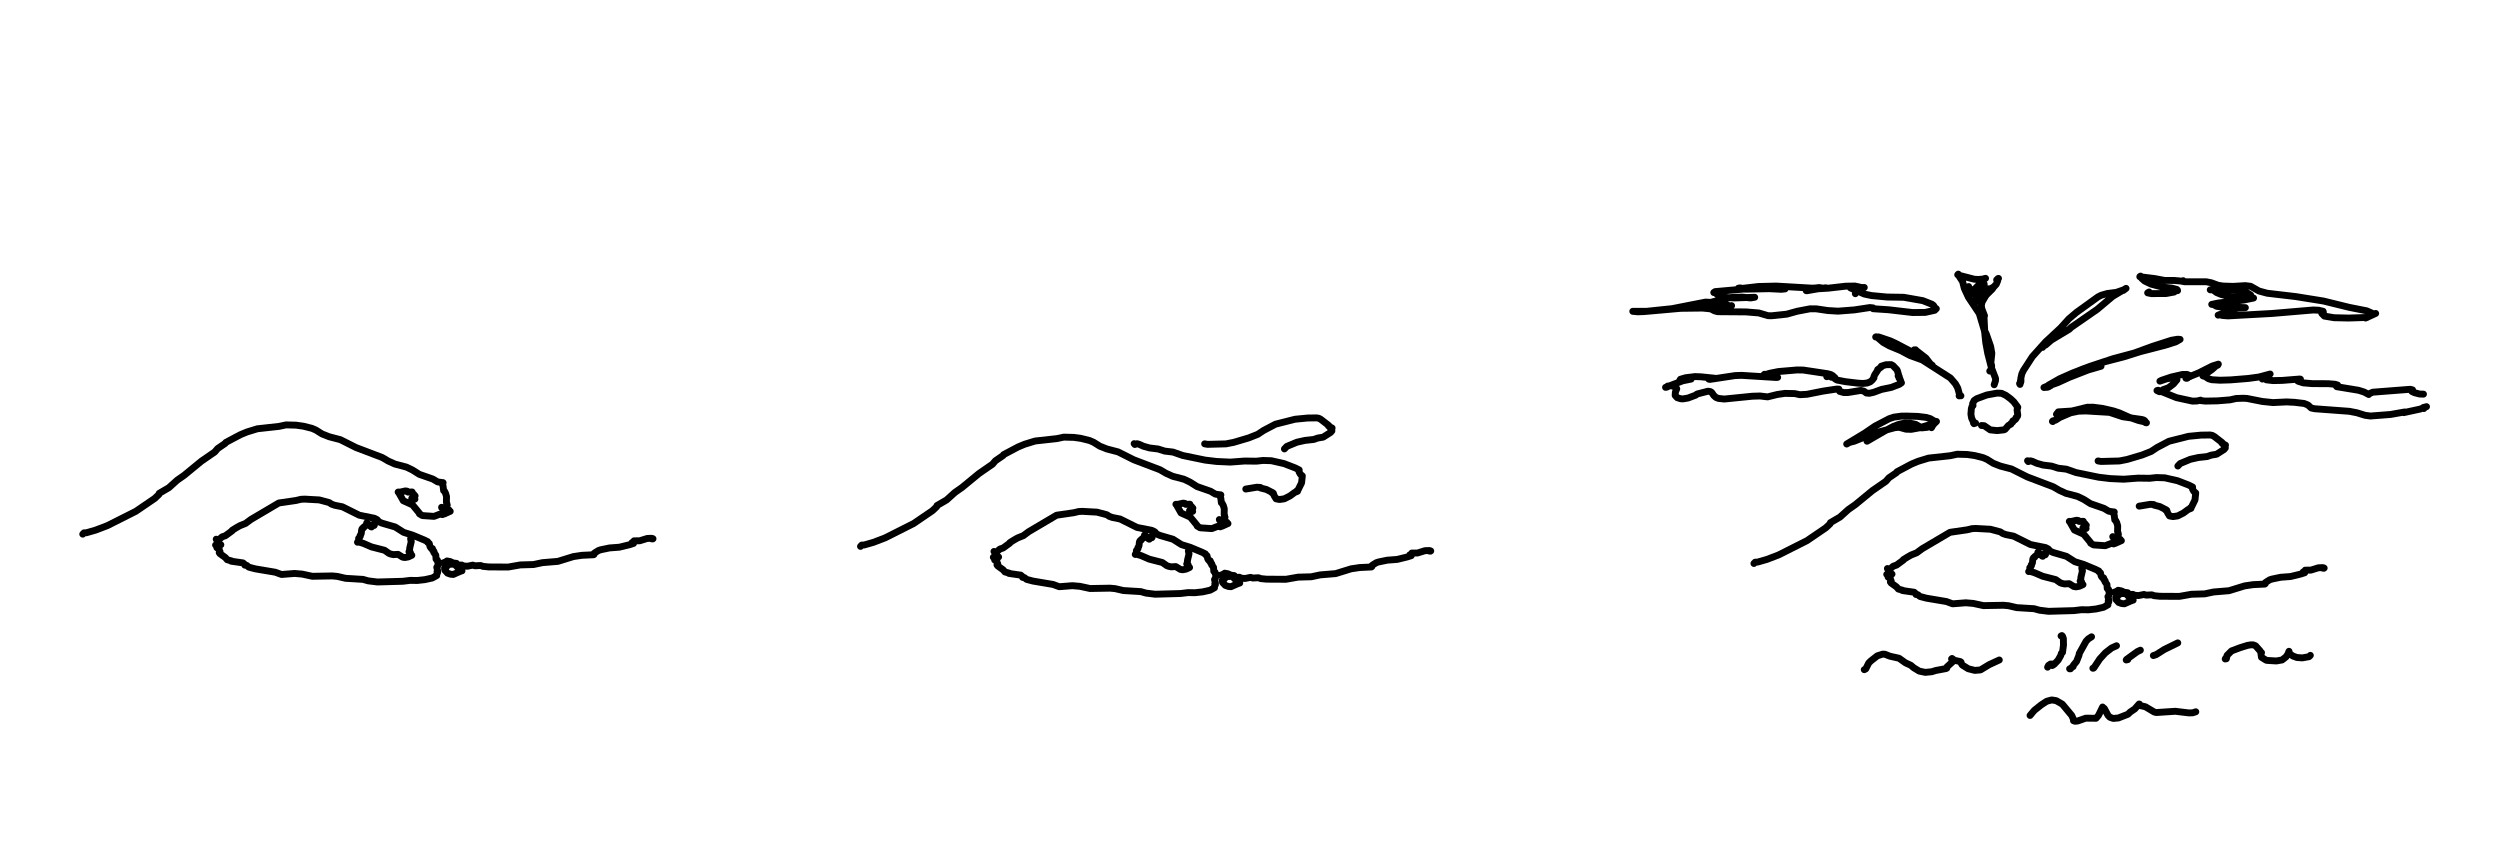 <svg width="1450" height="492" viewBox="0 0 1450 492" fill="none" xmlns="http://www.w3.org/2000/svg">
<path d="M48 309.811L48.719 309.055L50.146 308.994L55.493 307.458L62.34 304.838L78.796 296.554L89.681 289.132L92.16 286.815L92.348 286.131L97.922 282.881L102.768 278.514L106.867 275.64L116.74 267.525L124.554 262.134L126.264 260.143L130.723 257.097L130.984 256.605L139.398 252.141L143.234 250.548L149.298 248.688L161.833 247.307L165.889 246.44L171.7 246.593L175.993 247.199L180.888 248.424L183.189 249.422L186.803 251.69L190.918 253.314L197.395 255.006L206.508 259.582L221.686 265.356L225.129 267.379L229.025 269.144L235.736 270.917L239.248 272.611L243.191 275.11L251.039 277.843L253.809 279.494L257.002 279.967L256.564 280L256.883 280.178L256.619 280.232L256.763 279.968L256.528 279.87L256.908 279.903L256.319 280.336L256.949 281.71L257.303 284.552L257.752 284.806L258.43 286.122L258.983 288.003L258.907 291.359L259.21 292.071L259.064 292.729L259.406 292.986L258.865 293.429L259.067 293.965L258.798 293.973L259.093 293.95L258.712 294.473L258.635 295.755L258.936 295.722L258.638 295.927L258.94 296.112L258.588 296.864L257.524 297.794L257.744 298.099L257.497 297.919L256.628 298.47" stroke="black" stroke-width="4" stroke-linecap="round" stroke-linejoin="round"/>
<path d="M125.409 312.737L125.808 313.378L126.742 313.188L128.823 311.37L130.698 310.745L134.646 307.864L134.624 307.613L136.954 306.149L139.155 304.897L142.397 303.61L145.56 301.274L161.714 291.733L171.7 290.281L174.562 289.594L176.719 289.489L185.185 289.957L190.918 291.48L192.294 292.406L194.142 293.061L198.597 293.948L208.387 298.819L217.163 300.586L218.741 301.395L219.771 302.651L221.583 303.438L229.228 305.655L234.136 308.778L239.277 310.364L246.245 313.275L248.051 314.183L248.008 314.542L248.978 315.225L249.411 317.1L249.992 317.907L250.793 318.133L250.656 318.584L251.145 318.913L250.914 319.115L251.539 319.609L251.813 320.138L251.606 320.403L252.748 321.967L252.901 324.271L253.67 324.846L253.752 325.706L254.321 326.035L254.005 326.325L254.173 326.739L253.714 328.691L253.323 329.043L253.863 331.129L253.494 331.462L253.717 331.437L253.837 331.994L252.983 333.683L253.31 333.812L250.728 335.233L246.443 336.192L241.995 336.681L237.963 336.617L233.612 337.144L218.886 337.554L213.591 336.904L210.513 336.037L200.442 335.422L195.649 334.31L192.707 334.042L181.135 334.248L175.27 332.978L170.886 332.604L163.253 333.203L159.677 331.889L148.03 329.928L144.314 328.949L143.117 327.956L141.993 327.792L142.195 327.676L141.985 327.369L140.929 326.482L134.066 325.499L134.34 325.348L131.797 324.65L130.671 323.364L127.557 321.121L127.699 320.697L127.153 320.561L127.605 319.895L126.962 318.776L127.153 318.574L125.799 317.686L125.768 317.358L126.13 317.218L125.771 317.18L126.011 316.823L125.672 316.745L126.166 316.544L125.702 316.487L125.623 316.04L125.332 316.05L125.579 316.021L125.037 316.126L126.921 315.539L128.088 315.968" stroke="black" stroke-width="4" stroke-linecap="round" stroke-linejoin="round"/>
<path d="M216.745 303.897L216.616 304.243L217.006 304.778L216.186 304.747L216.562 304.446L217.169 304.467L216.587 304.455L216.667 304.696L216.252 304.712L216.368 304.49L216.369 304.764L215.693 304.804L216.273 304.724L215.28 305.575L215.509 305.636L215.206 305.517L215.67 305.394L214.405 304.951L214.116 304.458L212.583 303.992L213.015 303.883L212.986 303.607L213.396 303.668L212.738 303.212L213.326 303.743L212.609 303.591L212.901 303.818L212.659 304.424L210.784 305.869L210.849 306.144L210.191 306.447L209.782 307.083L209.511 309.528L208.866 310.617L208.975 311.029L207.995 312.244L208.358 312.35L208.058 312.475L208.154 313.015L207.457 314.343L207.633 314.486L207.347 314.489L207.619 314.495L207.601 314.209L210.797 315.188L215.452 317.21L223.048 319.159L225.622 320.972L226.677 321.37L228.167 321.68L230.873 321.519L233.505 323.163L234.84 323.371L236.715 323.035L238.855 322.054L238.411 321.828L238.034 320.498L237.201 320.004L237.494 319.913L237.643 317.873L238.539 314.091L238.275 313.306L238.519 312.759L238.157 312.463" stroke="black" stroke-width="4" stroke-linecap="round" stroke-linejoin="round"/>
<path d="M263.066 326.543L264.759 326.749L263.436 326.701L263.078 326.839L263.607 327.027L262.949 326.855L259.797 327.56L259.985 327.655L259.476 327.912L259.619 328.085L258.898 328.618L258.748 329.118L257.833 329.403L258.315 329.944L257.858 330.022L258.256 330.563L257.987 330.708L259.546 332.411L261.345 333.048L262.882 333.189L267.204 331.27L266.1 331.33L266.98 331.433L267.123 331.152L267.956 331.088L267.657 331.044L267.919 330.822L267.68 330.485L267.443 330.555L267.915 330.275L267.496 330.419L267.357 330.157L267.616 330.142L267.125 329.978L267.787 330.084L265.703 329.328L262.998 326.591L261.094 325.697L259.243 325.348L260.001 325.633L258.802 325.72L257.088 326.537L257.504 326.724L256.98 326.47L257.745 326.894L259.514 327.283L263.183 327.238L264.846 327.794L267.792 327.712L268.728 328.225L271.074 328.422L274.247 327.77L275.485 328.165L278.822 327.996L280.084 328.487L283.428 328.823L294.753 328.89L301.777 327.654L309.428 327.436L314.573 326.345L323.571 325.598L332.594 322.81L337.543 322.079L344.298 321.758L344.05 321.633L344.592 321.541L344.349 321.151L345.089 320.563L347.184 319.262L348.496 318.844L353.507 317.807L359.267 317.37L365.109 315.939L367.453 315.189L366.552 314.714L368.457 313.867L367.738 313.682L371.039 313.654L375.381 312.306L377.824 312.202L378.54 312.362L378.565 312.591L377.936 312.521L378.74 312.468" stroke="black" stroke-width="4" stroke-linecap="round" stroke-linejoin="round"/>
<path d="M256.119 294.24L256.693 294.537L256.247 294.585" stroke="black" stroke-width="4" stroke-linecap="round" stroke-linejoin="round"/>
<path d="M260.494 295.833L260.137 296.339L260.352 296.633L261.126 296.578L260.575 296.418L261.021 296.584L259.066 297.5L255.038 298.233L251.767 299.499L244.945 299.033L243.278 298.022L243.377 297.821L239.294 292.851L233.894 290.413L231.297 285.816L231.84 285.784L230.915 285.393L231.558 285.402L231.337 285.591L235.145 284.724L236.143 284.873L236.047 285.068L236.634 285.428L239.045 285.345L238.734 285.717L239.317 285.984L239.495 286.611L240.047 286.741L239.771 286.947L240.235 287.604L240.768 287.603L239.956 287.581L240.235 288.29L240.031 288.903L239.721 288.93L239.96 289.174L239.713 289.297L240.649 289.505L240.196 289.213L238.983 289.452L238.815 289.068" stroke="black" stroke-width="4" stroke-linecap="round" stroke-linejoin="round"/>
<path d="M499.099 316.905L499.818 316.149L501.245 316.088L506.592 314.552L513.439 311.932L529.895 303.648L540.78 296.226L543.259 293.909L543.447 293.225L549.021 289.975L553.867 285.608L557.966 282.734L567.839 274.619L575.653 269.228L577.364 267.237L581.822 264.191L582.083 263.699L590.497 259.235L594.333 257.642L600.397 255.782L612.932 254.401L616.988 253.534L622.799 253.687L627.092 254.293L631.987 255.518L634.288 256.516L637.902 258.784L642.017 260.408L648.494 262.1L657.607 266.676L672.785 272.45L676.228 274.473L680.124 276.238L686.835 278.011L690.347 279.705L694.29 282.204L702.138 284.937L704.908 286.588L708.101 287.061L707.663 287.094L707.982 287.272L707.718 287.326L707.862 287.062L707.627 286.964L708.007 286.997L707.418 287.43L708.048 288.804L708.402 291.646L708.85 291.9L709.529 293.216L710.081 295.097L710.006 298.453L710.309 299.165L710.163 299.823L710.505 300.08L709.964 300.523L710.166 301.059L709.897 301.067L710.191 301.044L709.811 301.567L709.734 302.849L710.035 302.816L709.737 303.021L710.039 303.206L709.687 303.958L708.623 304.888L708.843 305.193L708.596 305.013L707.727 305.564" stroke="black" stroke-width="4" stroke-linecap="round" stroke-linejoin="round"/>
<path d="M576.508 319.831L576.907 320.472L577.841 320.282L579.922 318.464L581.797 317.839L585.745 314.958L585.723 314.707L588.053 313.243L590.254 311.991L593.496 310.704L596.659 308.368L612.813 298.827L622.8 297.375L625.661 296.688L627.818 296.583L636.284 297.051L642.017 298.574L643.393 299.5L645.241 300.155L649.697 301.042L659.486 305.913L668.262 307.68L669.84 308.489L670.87 309.745L672.682 310.532L680.327 312.749L685.235 315.872L690.376 317.458L697.344 320.369L699.15 321.277L699.107 321.636L700.077 322.319L700.51 324.194L701.091 325.001L701.892 325.227L701.755 325.678L702.244 326.007L702.013 326.209L702.638 326.703L702.912 327.232L702.705 327.497L703.847 329.061L704 331.365L704.769 331.94L704.851 332.8L705.42 333.129L705.104 333.419L705.272 333.833L704.813 335.785L704.422 336.137L704.962 338.223L704.593 338.556L704.816 338.531L704.937 339.088L704.082 340.777L704.409 340.906L701.827 342.327L697.542 343.286L693.094 343.775L689.062 343.711L684.711 344.238L669.985 344.648L664.69 343.998L661.612 343.131L651.541 342.516L646.748 341.404L643.807 341.136L632.234 341.342L626.369 340.072L621.985 339.698L614.352 340.297L610.776 338.983L599.129 337.022L595.413 336.043L594.216 335.05L593.093 334.886L593.295 334.77L593.084 334.463L592.028 333.576L585.165 332.593L585.439 332.442L582.896 331.744L581.77 330.458L578.656 328.215L578.798 327.791L578.252 327.655L578.704 326.989L578.061 325.87L578.252 325.668L576.898 324.78L576.867 324.452L577.229 324.312L576.87 324.274L577.11 323.917L576.771 323.839L577.265 323.638L576.801 323.581L576.722 323.134L576.431 323.144L576.678 323.115L576.136 323.22L578.02 322.633L579.187 323.062" stroke="black" stroke-width="4" stroke-linecap="round" stroke-linejoin="round"/>
<path d="M667.844 310.991L667.715 311.337L668.105 311.872L667.285 311.841L667.661 311.54L668.268 311.561L667.686 311.549L667.766 311.79L667.351 311.806L667.467 311.584L667.468 311.858L666.792 311.898L667.372 311.818L666.379 312.669L666.608 312.73L666.305 312.611L666.769 312.487L665.504 312.045L665.215 311.552L663.682 311.086L664.114 310.977L664.085 310.701L664.495 310.762L663.837 310.306L664.425 310.837L663.708 310.685L664 310.912L663.758 311.518L661.883 312.963L661.948 313.238L661.291 313.541L660.881 314.177L660.61 316.622L659.965 317.711L660.074 318.123L659.094 319.338L659.457 319.444L659.157 319.569L659.253 320.109L658.556 321.437L658.732 321.58L658.446 321.583L658.718 321.589L658.7 321.303L661.896 322.282L666.551 324.304L674.147 326.253L676.722 328.066L677.776 328.464L679.266 328.774L681.972 328.613L684.604 330.257L685.939 330.465L687.814 330.129L689.954 329.148L689.51 328.922L689.133 327.592L688.3 327.098L688.593 327.007L688.742 324.967L689.638 321.185L689.374 320.4L689.618 319.853L689.256 319.557" stroke="black" stroke-width="4" stroke-linecap="round" stroke-linejoin="round"/>
<path d="M714.166 333.637L715.858 333.843L714.535 333.795L714.177 333.933L714.706 334.121L714.048 333.949L710.896 334.654L711.085 334.749L710.575 335.006L710.718 335.179L709.997 335.711L709.848 336.212L708.933 336.497L709.414 337.038L708.957 337.116L709.355 337.657L709.087 337.802L710.646 339.505L712.444 340.142L713.981 340.283L718.303 338.364L717.199 338.424L718.08 338.527L718.222 338.246L719.055 338.182L718.756 338.138L719.018 337.916L718.779 337.578L718.542 337.649L719.014 337.369L718.595 337.513L718.456 337.251L718.715 337.236L718.224 337.072L718.886 337.178L716.802 336.422L714.097 333.685L712.193 332.791L710.342 332.442L711.1 332.727L709.901 332.814L708.187 333.631L708.603 333.818L708.079 333.564L708.844 333.988L710.614 334.377L714.283 334.332L715.945 334.888L718.892 334.806L719.827 335.319L722.173 335.516L725.347 334.864L726.585 335.259L729.921 335.09L731.183 335.581L734.527 335.917L745.852 335.984L752.877 334.748L760.527 334.53L765.673 333.439L774.67 332.692L783.693 329.904L788.642 329.173L795.397 328.852L795.149 328.727L795.691 328.635L795.448 328.245L796.188 327.657L798.283 326.356L799.596 325.938L804.607 324.901L810.366 324.464L816.208 323.033L818.552 322.283L817.651 321.808L819.556 320.961L818.838 320.776L822.138 320.748L826.48 319.4L828.924 319.296L829.639 319.456L829.664 319.685L829.035 319.615L829.839 319.562" stroke="black" stroke-width="4" stroke-linecap="round" stroke-linejoin="round"/>
<path d="M707.218 301.334L707.792 301.631L707.346 301.679" stroke="black" stroke-width="4" stroke-linecap="round" stroke-linejoin="round"/>
<path d="M711.593 302.927L711.236 303.433L711.451 303.727L712.225 303.672L711.674 303.512L712.12 303.678L710.165 304.594L706.137 305.327L702.866 306.593L696.044 306.127L694.377 305.116L694.476 304.915L690.394 299.945L684.993 297.507L682.396 292.91L682.939 292.878L682.014 292.487L682.657 292.496L682.436 292.685L686.244 291.818L687.242 291.967L687.146 292.162L687.733 292.522L690.144 292.439L689.833 292.811L690.416 293.078L690.594 293.705L691.146 293.835L690.87 294.041L691.334 294.698L691.867 294.697L691.055 294.675L691.334 295.384L691.13 295.997L690.82 296.024L691.059 296.268L690.812 296.391L691.748 296.599L691.295 296.307L690.082 296.546L689.914 296.162" stroke="black" stroke-width="4" stroke-linecap="round" stroke-linejoin="round"/>
<path d="M657.804 257.315L658.215 257.806L659.45 257.356L660.656 257.674L663.239 258.833L666.749 259.811L671.716 260.421L675.559 261.641L680.319 262.201L685.963 264.179L699.043 266.869L705.701 267.662L713.569 268.02L721.891 267.394L728.66 267.484L732.566 267.061L737.377 267.216L744.783 268.902L751.219 271.391L753.528 272.552L753.467 273.726L754.218 275.085L755.344 276.003L754.912 280.053L752.82 284.28L752.147 284.704L752.573 284.968L750.966 285.595L748.157 287.658L744.897 289.309L742.15 289.711L740.124 289.325L738.99 287.467L738.541 286.046L737.862 285.911L738.222 285.794L734.509 283.891L731.181 283.058L731.417 282.962L730.867 282.901L730.979 282.71L728.946 282.592L722.555 283.648" stroke="black" stroke-width="4" stroke-linecap="round" stroke-linejoin="round"/>
<path d="M698.696 257.429L700.369 257.725L711.031 257.447L715.515 256.579L724.226 253.994L729.497 251.907L732.874 249.668L739.814 246.023L751.145 243.155L758.408 242.452L763.688 242.376L764.986 242.63L766.144 243.28L770.603 246.726L770.466 247.006L771.135 247.294L770.982 247.495L771.682 247.731L771.357 247.909L772.614 248.24L772.215 249.032L772.487 249.503L772.184 249.829L772.472 249.981L771.832 250.401L771.824 250.75L767.439 253.548L764.322 254.064L761.951 254.885L756.899 255.437L752.211 256.484L746.35 258.921L744.971 260.382" stroke="black" stroke-width="4" stroke-linecap="round" stroke-linejoin="round"/>
<path d="M1017.28 326.824L1018 326.068L1019.42 326.006L1024.77 324.471L1031.62 321.85L1048.07 313.566L1058.96 306.145L1061.44 303.827L1061.63 303.144L1067.2 299.893L1072.05 295.526L1076.14 292.652L1086.02 284.538L1093.83 279.146L1095.54 277.155L1100 274.109L1100.26 273.617L1108.68 269.153L1112.51 267.56L1118.58 265.7L1131.11 264.32L1135.17 263.452L1140.98 263.605L1145.27 264.211L1150.17 265.436L1152.47 266.434L1156.08 268.702L1160.2 270.327L1166.67 272.018L1175.79 276.594L1190.96 282.368L1194.41 284.391L1198.3 286.157L1205.01 287.929L1208.53 289.623L1212.47 292.122L1220.32 294.855L1223.09 296.507L1226.28 296.979L1225.84 297.012L1226.16 297.19L1225.9 297.244L1226.04 296.98L1225.81 296.882L1226.19 296.915L1225.6 297.348L1226.23 298.722L1226.58 301.564L1227.03 301.818L1227.71 303.135L1228.26 305.015L1228.18 308.371L1228.49 309.083L1228.34 309.741L1228.68 309.998L1228.14 310.441L1228.34 310.977L1228.08 310.985L1228.37 310.963L1227.99 311.485L1227.91 312.767L1228.21 312.734L1227.92 312.939L1228.22 313.124L1227.87 313.876L1226.8 314.806L1227.02 315.111L1226.77 314.932L1225.91 315.482" stroke="black" stroke-width="4" stroke-linecap="round" stroke-linejoin="round"/>
<path d="M1094.69 329.749L1095.09 330.39L1096.02 330.201L1098.1 328.383L1099.98 327.758L1103.92 324.877L1103.9 324.625L1106.23 323.161L1108.43 321.909L1111.67 320.622L1114.84 318.287L1130.99 308.745L1140.98 307.293L1143.84 306.606L1146 306.501L1154.46 306.969L1160.2 308.492L1161.57 309.418L1163.42 310.074L1167.87 310.96L1177.66 315.831L1186.44 317.598L1188.02 318.407L1189.05 319.664L1190.86 320.45L1198.51 322.667L1203.41 325.79L1208.55 327.376L1215.52 330.288L1217.33 331.195L1217.29 331.554L1218.26 332.238L1218.69 334.112L1219.27 334.92L1220.07 335.145L1219.93 335.596L1220.42 335.925L1220.19 336.127L1220.82 336.622L1221.09 337.151L1220.88 337.415L1222.03 338.98L1222.18 341.283L1222.95 341.858L1223.03 342.718L1223.6 343.048L1223.28 343.337L1223.45 343.751L1222.99 345.703L1222.6 346.056L1223.14 348.141L1222.77 348.474L1222.99 348.449L1223.11 349.006L1222.26 350.695L1222.59 350.824L1220.01 352.246L1215.72 353.205L1211.27 353.693L1207.24 353.63L1202.89 354.156L1188.16 354.566L1182.87 353.917L1179.79 353.049L1169.72 352.434L1164.93 351.322L1161.98 351.054L1150.41 351.26L1144.55 349.99L1140.16 349.616L1132.53 350.215L1128.95 348.901L1117.31 346.94L1113.59 345.962L1112.39 344.969L1111.27 344.804L1111.47 344.688L1111.26 344.381L1110.21 343.494L1103.34 342.511L1103.62 342.361L1101.07 341.662L1099.95 340.376L1096.83 338.133L1096.98 337.709L1096.43 337.573L1096.88 336.908L1096.24 335.788L1096.43 335.587L1095.08 334.698L1095.05 334.37L1095.41 334.23L1095.05 334.192L1095.29 333.836L1094.95 333.757L1095.44 333.556L1094.98 333.499L1094.9 333.053L1094.61 333.062L1094.86 333.034L1094.31 333.138L1096.2 332.552L1097.37 332.98" stroke="black" stroke-width="4" stroke-linecap="round" stroke-linejoin="round"/>
<path d="M1186.02 320.909L1185.89 321.255L1186.28 321.79L1185.46 321.759L1185.84 321.459L1186.45 321.479L1185.87 321.467L1185.95 321.708L1185.53 321.725L1185.65 321.502L1185.65 321.776L1184.97 321.816L1185.55 321.736L1184.56 322.587L1184.79 322.648L1184.48 322.529L1184.95 322.406L1183.68 321.963L1183.39 321.47L1181.86 321.004L1182.29 320.895L1182.26 320.619L1182.67 320.68L1182.02 320.224L1182.6 320.755L1181.89 320.603L1182.18 320.83L1181.94 321.436L1180.06 322.881L1180.13 323.157L1179.47 323.459L1179.06 324.095L1178.79 326.54L1178.14 327.63L1178.25 328.041L1177.27 329.256L1177.64 329.362L1177.34 329.487L1177.43 330.028L1176.74 331.355L1176.91 331.498L1176.62 331.501L1176.9 331.507L1176.88 331.221L1180.08 332.201L1184.73 334.222L1192.33 336.171L1194.9 337.984L1195.96 338.382L1197.45 338.692L1200.15 338.531L1202.78 340.175L1204.12 340.383L1205.99 340.047L1208.13 339.066L1207.69 338.841L1207.31 337.51L1206.48 337.017L1206.77 336.926L1206.92 334.885L1207.82 331.103L1207.55 330.319L1207.8 329.771L1207.43 329.476" stroke="black" stroke-width="4" stroke-linecap="round" stroke-linejoin="round"/>
<path d="M1232.34 343.555L1234.04 343.761L1232.71 343.713L1232.36 343.851L1232.88 344.039L1232.23 343.867L1229.07 344.572L1229.26 344.668L1228.75 344.924L1228.9 345.097L1228.18 345.63L1228.03 346.13L1227.11 346.415L1227.59 346.956L1227.14 347.034L1227.53 347.576L1227.26 347.72L1228.82 349.423L1230.62 350.06L1232.16 350.201L1236.48 348.283L1235.38 348.342L1236.26 348.445L1236.4 348.164L1237.23 348.101L1236.93 348.056L1237.2 347.834L1236.96 347.497L1236.72 347.567L1237.19 347.288L1236.77 347.431L1236.63 347.169L1236.89 347.155L1236.4 346.99L1237.06 347.096L1234.98 346.341L1232.28 343.604L1230.37 342.709L1228.52 342.36L1229.28 342.645L1228.08 342.733L1226.37 343.55L1226.78 343.736L1226.26 343.482L1227.02 343.906L1228.79 344.295L1232.46 344.25L1234.12 344.806L1237.07 344.724L1238.01 345.237L1240.35 345.434L1243.52 344.782L1244.76 345.177L1248.1 345.009L1249.36 345.499L1252.7 345.836L1264.03 345.902L1271.05 344.666L1278.71 344.448L1283.85 343.357L1292.85 342.61L1301.87 339.823L1306.82 339.092L1313.58 338.77L1313.33 338.646L1313.87 338.553L1313.63 338.164L1314.37 337.576L1316.46 336.274L1317.77 335.856L1322.78 334.819L1328.54 334.383L1334.39 332.951L1336.73 332.201L1335.83 331.726L1337.73 330.879L1337.02 330.694L1340.32 330.666L1344.66 329.318L1347.1 329.214L1347.82 329.375L1347.84 329.603L1347.21 329.533L1348.02 329.48" stroke="black" stroke-width="4" stroke-linecap="round" stroke-linejoin="round"/>
<path d="M1225.4 311.252L1225.97 311.549L1225.52 311.597" stroke="black" stroke-width="4" stroke-linecap="round" stroke-linejoin="round"/>
<path d="M1229.77 312.845L1229.41 313.352L1229.63 313.646L1230.4 313.59L1229.85 313.43L1230.3 313.596L1228.34 314.513L1224.32 315.245L1221.04 316.511L1214.22 316.045L1212.56 315.034L1212.65 314.833L1208.57 309.863L1203.17 307.425L1200.57 302.828L1201.12 302.796L1200.19 302.405L1200.84 302.415L1200.61 302.603L1204.42 301.736L1205.42 301.885L1205.32 302.08L1205.91 302.44L1208.32 302.358L1208.01 302.729L1208.59 302.996L1208.77 303.623L1209.32 303.753L1209.05 303.959L1209.51 304.617L1210.05 304.615L1209.23 304.593L1209.51 305.302L1209.31 305.915L1209 305.942L1209.24 306.186L1208.99 306.309L1209.93 306.517L1209.47 306.225L1208.26 306.465L1208.09 306.081" stroke="black" stroke-width="4" stroke-linecap="round" stroke-linejoin="round"/>
<path d="M1175.98 267.233L1176.39 267.724L1177.63 267.275L1178.83 267.592L1181.42 268.751L1184.93 269.729L1189.89 270.34L1193.74 271.559L1198.5 272.119L1204.14 274.098L1217.22 276.787L1223.88 277.58L1231.75 277.939L1240.07 277.313L1246.84 277.402L1250.74 276.979L1255.56 277.135L1262.96 278.821L1269.4 281.309L1271.71 282.47L1271.65 283.644L1272.4 285.003L1273.52 285.921L1273.09 289.971L1271 294.198L1270.33 294.623L1270.75 294.887L1269.14 295.513L1266.34 297.576L1263.08 299.227L1260.33 299.629L1258.3 299.243L1257.17 297.385L1256.72 295.964L1256.04 295.829L1256.4 295.712L1252.69 293.809L1249.36 292.976L1249.6 292.881L1249.05 292.819L1249.16 292.628L1247.12 292.511L1240.73 293.566" stroke="black" stroke-width="4" stroke-linecap="round" stroke-linejoin="round"/>
<path d="M1216.88 267.347L1218.55 267.644L1229.21 267.366L1233.69 266.497L1242.4 263.912L1247.68 261.825L1251.05 259.586L1257.99 255.941L1269.32 253.073L1276.59 252.371L1281.87 252.294L1283.17 252.548L1284.32 253.198L1288.78 256.644L1288.65 256.925L1289.31 257.212L1289.16 257.414L1289.86 257.649L1289.54 257.827L1290.79 258.158L1290.39 258.95L1290.67 259.421L1290.36 259.747L1290.65 259.899L1290.01 260.32L1290 260.668L1285.62 263.466L1282.5 263.982L1280.13 264.803L1275.08 265.355L1270.39 266.402L1264.53 268.839L1263.15 270.3" stroke="black" stroke-width="4" stroke-linecap="round" stroke-linejoin="round"/>
<path d="M1144.91 245.748L1144.62 245.368L1145.09 245.095L1145.84 245.426L1145.33 245.433L1144.45 244.459L1143.54 242.531L1143.13 240.23L1143.39 236.971L1143.79 235.652L1144.35 235.24L1144.13 234.075L1145.02 232.274L1146.54 231.231L1152.35 229.09L1158.38 227.992L1160.92 228.116L1163.4 229.298L1166.1 231.283L1167.96 233.008L1170.13 235.909L1169.94 236.038L1170.32 236.208L1169.89 237.708L1170.3 240.726L1170.18 241.385L1169.29 242.184L1169.44 242.587L1168.74 243.435L1167.41 244.164L1167.4 244.747L1166.23 245.742L1166.33 246.003L1164.9 246.747L1162.99 248.984L1162.35 249.301L1158.34 249.748L1154.35 249.327L1150.84 246.91L1149.25 246.788" stroke="black" stroke-width="4" stroke-linecap="round" stroke-linejoin="round"/>
<path d="M1136.29 229.619L1136.93 229.304L1137.33 229.569L1136.61 229.155L1135.49 225.063L1134.17 222.651L1131.25 219.26L1114.91 208.763L1107.84 206.212L1102.24 203.257L1095.82 200.604L1092.23 198.58L1088.97 195.762L1088.19 195.33L1087.89 195.465L1089.61 195.423L1096.39 197.714L1099.32 199.071L1107.15 203.159L1114.77 208.09L1119.03 210.357L1120.16 211.656L1119.93 211.864L1120.2 211.928L1119.84 211.929L1120.75 211.886L1119.61 211.046L1117.02 207.683L1110.86 202.902L1110.23 202.914L1111.06 202.887" stroke="black" stroke-width="4" stroke-linecap="round" stroke-linejoin="round"/>
<path d="M1156.63 223.158L1157.4 220.838L1157.42 219.493L1155.01 213.224L1152.87 204.908L1151.73 198.71L1151.21 193.778L1150.74 183.839L1151.01 183.123L1149.44 179.06L1149.15 177.137L1149.62 175.145L1151.94 171.145L1157.85 164.833L1158.62 162.939L1158.77 161.592L1158.94 161.831L1158.8 161.625L1159.12 161.47L1158.07 162.307" stroke="black" stroke-width="4" stroke-linecap="round" stroke-linejoin="round"/>
<path d="M1171.61 222.962L1171.35 222.463L1171.94 221.998L1171.75 221.544L1172.13 221.401L1171.89 220.68L1172.17 220.429L1172.04 219.663L1172.63 216.911L1173.56 214.897L1178.77 206.861L1186.49 198.249L1195.21 190.161L1200.01 184.864L1204.35 181.199L1216.82 172.205L1218.71 171.252L1222.21 170.241L1227.46 169.573L1231.43 168.202L1231.56 168.436L1233.11 167.253L1225.31 171.909L1216.31 179.478L1201.39 189.804L1200.18 190.955L1189.81 197.207L1186.42 200.133L1185.27 200.609L1184.69 201.489" stroke="black" stroke-width="4" stroke-linecap="round" stroke-linejoin="round"/>
<path d="M1187.52 224.608L1185.48 224.755L1188.19 223.61L1188.14 223.37L1194.56 219.697L1202.15 216.329L1211.92 212.57L1225.51 208.065L1237.87 204.748L1248.52 200.861L1259.42 197.352L1262.98 196.753L1264.46 196.842L1261.94 198.292L1255.74 200.248L1241.45 203.95L1231.84 206.958L1220.62 209.868L1208.19 213.944L1199.85 217.35L1195.01 219.7L1188.15 224.409L1188.21 223.89L1189.31 223.731L1189.83 223.239L1193.7 221.845L1200.22 218.853L1211.22 214.56L1218.59 212.426" stroke="black" stroke-width="4" stroke-linecap="round" stroke-linejoin="round"/>
<path d="M1154.05 215.222L1154.86 214.244L1155.18 212.162L1154.69 210.521L1155.26 204.917L1154.56 200.922L1152.03 193.678L1150.87 191.535L1147.98 181.847L1141.67 172.399L1139.31 167.311L1138.31 163.323L1135.86 159.546L1135.46 159.356L1135.81 159L1135.7 159.432L1136.54 159.742L1145.11 161.956L1147.5 162.086L1150.94 161.775L1151.62 161.435L1150.93 161.589L1150.4 162.538L1144.67 168.311L1144.55 169.237L1143.76 170.279L1144.13 170.383L1144.4 169.887L1147.69 167.662L1150.37 164.816L1150.79 164.659L1150.85 164.923L1150.51 165.405L1150.65 166.876L1149.7 168.867L1144.49 175.363L1144.79 175.799L1149.85 172.941L1155.52 167.644L1155.86 167.007L1155.14 167.071L1154.72 167.605L1153.4 167.503L1149.28 168.421L1144.58 168.753L1142.97 168.232L1142.91 167.716L1141.77 166.809L1141.82 166.206" stroke="black" stroke-width="4" stroke-linecap="round" stroke-linejoin="round"/>
<path d="M1190.74 244.141L1190.62 244.501L1190.4 244.401L1190.67 244.101L1192.18 243.716L1194.65 242.132L1200.98 239.425L1205.55 238.484L1209.9 238.355L1223.56 239.175L1231.12 241.705L1242.25 243.294L1243.44 243.656L1244.11 244.164L1244.62 245.194L1244.95 245.222L1244.38 245.131L1244.51 244.915L1244.13 244.73L1240.42 243.909L1234.8 241.959L1229.32 239.513L1225.87 238.359L1219.23 236.843L1214.03 236.18L1210.64 236.198L1201.67 238.384L1193.82 238.885L1192.74 240.284" stroke="black" stroke-width="4" stroke-linecap="round" stroke-linejoin="round"/>
<path d="M1120.11 247.24L1120.26 248.065L1121.25 246.319L1123.16 244.438L1122.58 244.591L1119.52 242.804L1117.16 242.099L1112.3 241.516L1105.93 241.318L1102.76 241.357L1098.54 241.925L1095.76 242.838L1087.5 247.157L1081.51 251.228L1071.08 257.537L1072.7 256.603L1075.51 255.892L1086.99 251.28L1099.11 248.03L1101.47 247.82L1105.47 248.926L1108.52 249.022L1112.8 248.242L1118.25 246.615L1119.94 246.485L1118.83 246.906L1118.8 247.452L1117.77 247.862L1114.62 248.176L1113.9 248.096L1113.53 247.512L1111.15 246.16L1108.12 245.48L1104.51 245.454L1101.43 246.085L1098.07 247.366L1092.93 250.074L1082.87 255.911" stroke="black" stroke-width="4" stroke-linecap="round" stroke-linejoin="round"/>
<path d="M1187.61 386.972L1188.13 385.938L1189.28 385.15L1190.73 385.164L1190.76 385.769L1190.27 386.006L1191.48 385.256L1193.74 382.842L1195.24 380.196L1195.59 378.957L1196.25 378.408L1196.82 374.151L1196.75 370.313L1196.23 368.943L1195.86 368.625L1195.42 368.862" stroke="black" stroke-width="4" stroke-linecap="round" stroke-linejoin="round"/>
<path d="M1200.38 387.919L1200.91 387.91L1201.53 387.084L1202.42 386.614L1202.58 385.833L1204.39 383.64L1205.87 379.929L1205.91 379.15L1209.92 371.928L1211.25 370.523L1213.1 369.344" stroke="black" stroke-width="4" stroke-linecap="round" stroke-linejoin="round"/>
<path d="M1214.13 387.576L1213.86 387.572L1214.45 387.356L1217.85 382.223L1221.15 378.605L1224.73 375.839L1227.57 374.54" stroke="black" stroke-width="4" stroke-linecap="round" stroke-linejoin="round"/>
<path d="M1234.13 382.569L1233.21 382.784L1233.45 382.431L1239.66 377.937L1241.41 377.11" stroke="black" stroke-width="4" stroke-linecap="round" stroke-linejoin="round"/>
<path d="M1248.95 380.226L1250.53 379.707L1255.25 376.72L1263.11 372.869" stroke="black" stroke-width="4" stroke-linecap="round" stroke-linejoin="round"/>
<path d="M1081.27 388.415L1082.13 387.973L1083.88 384.516L1085.06 383.359L1088.84 380.386L1091.73 379.445L1093.09 379.415L1096.22 380.618L1101.43 381.774L1105.17 384.435L1108.26 385.859L1110.02 387.343L1113.13 389.231L1116.61 389.974L1120.41 389.616L1122.7 388.895L1128.81 387.746L1129.16 387.52L1129.31 386.731L1132.54 383.793L1132.86 382.86L1132.76 382.32L1131.91 382.172L1132.18 381.922L1133.33 382.925L1136.98 383.704L1137.42 384.051L1137.34 384.457L1138.13 385.733L1141.57 387.873L1145.43 388.837L1148.69 388.55L1153.77 385.475L1159.59 382.793" stroke="black" stroke-width="4" stroke-linecap="round" stroke-linejoin="round"/>
<path d="M1177.43 414.966L1179.87 412.048L1183.94 408.795L1187.12 406.729L1190.02 405.961L1192.58 406.375L1196.13 408.403L1201.6 414.97L1202.91 417.852L1202.61 418.014L1203.51 418.341L1205.05 418.179L1209.77 416.538L1215.72 416.596L1217.15 414.885L1219.5 410.071L1219.46 410.558L1220.38 410.787L1220.65 411.166L1222.64 414.891L1223.68 415.994L1225.7 416.701L1228.69 416.419L1234.24 414.247L1235.45 413.026L1238.17 411.177L1240.67 408.336L1240.9 408.372L1240.74 409.127L1244.3 409.906L1249.44 412.96L1250.66 413.271L1261.68 412.544L1269.49 413.489L1271.74 413.435L1273.56 412.841" stroke="black" stroke-width="4" stroke-linecap="round" stroke-linejoin="round"/>
<path d="M1290.91 381.698L1290.63 382.204L1291.29 382.075L1291.7 380.115L1294.28 377.536L1299.17 375.689L1303.56 374.317L1305.61 373.994L1306.85 374.017L1308.21 374.537L1310.96 377.636L1311.21 378.425L1311.68 378.521L1311.36 379.202L1311.65 381.224L1314.31 382.891L1315.08 383.058L1320.33 383.356L1323.61 382.772L1325.9 380.977L1327.3 378.854L1327.62 377.75L1327.37 378.269L1328.57 379.602L1329.94 380.524L1332.25 381.361L1335.36 381.575L1339.21 380.886L1340 380.109" stroke="black" stroke-width="4" stroke-linecap="round" stroke-linejoin="round"/>
<path d="M1059.53 218.494L1062.73 217.762L1062.99 217.866L1062.84 218.291L1063.42 218.332L1061.93 217.252L1059.84 216.72L1045.9 214.628L1042.3 214.571L1031.49 215.493L1026.51 216.48L1022.84 217.596L1023.42 217.351L1023.38 217.08L1024.95 217.671L1030.56 218.704L1031.04 218.869L1030.31 218.956L1010.25 217.714L1006.43 217.829L991.746 220.048L991.092 219.925L991.767 219.593L993.916 219.726L994.727 219.64L994.746 219.394L986.508 218.545L983.124 218.415L977.637 219.089L974.677 219.96L974.266 220.592L977.177 220.573L980.871 219.876L976.016 220.857L966.018 224.667L966.863 224.535L967.294 224.253L967.244 223.925L969.536 223.733L972.043 224.62L972.514 225.526L971.724 227.411L971.598 229.342L972.757 230.632L974.792 231.279L976.175 231.352L979.054 230.858L983.57 229.159L984.25 228.545L990.639 226.903L991.909 227.084L992.724 227.549L994.033 229.424L995.241 230.509L996.66 231.072L1000.06 231.445L1016.37 229.806L1020.79 229.67L1025.17 230.197L1030.94 228.778L1035.22 228.166L1040.95 228.282L1043.87 228.923L1048.03 228.693L1057.44 226.829L1065.26 225.654L1066.57 225.688L1066.37 226.113L1067.02 227.024L1069.4 227.686L1071.91 227.66L1079.29 226.456L1081.17 226.916L1082.46 227.939L1084.19 228.109L1086.74 227.542L1091.31 225.855L1096.98 224.694L1101.66 222.891L1102.85 222.041L1102.26 221.809L1102.01 222.132L1102.28 222.212L1102.01 222.201L1102.57 221.895L1102.55 221.303L1101.91 219.635L1101.42 219.323L1101.61 218.534L1100.92 218.051L1101.22 217.886L1101.12 217.16L1100.33 214.576L1097.94 212.064L1096.85 211.476L1093.84 211.551L1091.13 212.393L1091.15 212.833L1089.04 214.378L1089.14 214.622L1087.32 217.418L1086.76 218.78L1086.9 219.138L1086.01 220.321L1084.76 221.448L1082.86 222.175L1080.38 222.41L1077.53 222.229L1070.28 221.359L1065.4 220.425L1064.23 219.698L1064.47 219.42L1064.17 218.928L1062.19 218.809" stroke="black" stroke-width="4" stroke-linecap="round" stroke-linejoin="round"/>
<path d="M1267.79 219.337L1275.37 216.224L1283.1 212.316L1286.64 211.202L1286.29 211.796L1285.28 212.221L1282.94 214.321L1277.7 218.02L1279.02 218.403L1281 219.699L1282.83 220.24L1287.61 220.527L1293.7 220.34L1304.04 219.503L1310.2 218.662L1316.68 216.93L1312.15 219.857L1313.22 219.423L1314.52 220.321L1318.35 220.745L1323.72 220.639L1334.01 219.817L1334.26 219.918L1334.04 220.081L1332.26 220.611L1332.93 221.134L1335.88 222.063L1341.02 222.503L1350.34 222.544L1354.31 222.866L1355.83 223.334L1354.9 223.804L1355.34 224.291L1367.98 226.371L1371.24 227.4L1373.85 228.817L1373.46 228.611L1376.23 227.472L1398.02 225.783L1399.3 226.151L1399.4 226.535L1398.83 226.997L1400.33 227.743L1403.36 228.535L1405.61 228.607" stroke="black" stroke-width="4" stroke-linecap="round" stroke-linejoin="round"/>
<path d="M1268.61 219.336L1269.43 218.407L1270.25 218.141L1269.94 218.189L1269.88 217.786L1268.48 217.156L1265.87 217.182L1259.38 218.667L1253.73 220.563L1252.74 221.062L1256.73 219.693L1260.25 219.162L1262.18 219.485L1262.64 220.295L1260.59 222.698L1257.78 224.859L1254.7 225.965L1252.97 227.14L1252.45 227.197L1251.04 226.529L1251.78 226.356L1262.36 230.633L1271.67 232.66L1274.4 232.557L1276.34 232.081L1276.09 232.312L1279.06 232.629L1285.98 232.508L1293.4 231.917L1296.97 231.12L1301.01 230.985L1303.26 231.101L1312.16 232.852L1318.3 233.495L1326.19 233.115L1330.85 233.351L1336.4 234.015L1338.59 234.887L1340.52 236.643L1342.48 237.07L1362.62 238.559L1366.98 239.403L1371.72 240.868L1374.85 241.296L1386.56 240.388L1394.69 238.947L1395.18 238.98L1394.22 239.324L1403.79 237.236L1407.38 235.863L1405.49 236.356L1405.85 236.953" stroke="black" stroke-width="4" stroke-linecap="round" stroke-linejoin="round"/>
<path d="M1076.1 170.343L1076.97 169.145L1078.02 168.813L1081.28 166.734L1079.75 166.777L1075.92 165.904L1070.56 165.98L1060.41 167.141L1054.62 167.486L1047.93 168.641L1047.6 168.591L1049.79 167.608L1051.61 167.183L1055.03 166.787L1057.76 167.172L1058.73 166.899L1059.47 167.035L1058.01 167.277L1054.79 167L1050.86 167.12L1030.16 165.916L1019.87 166.169L1010.24 167.297L1008.26 167.16L1009.31 166.965L1012.13 167.727L1034.07 167.281L1035.36 167.568L1033.13 167.79L1021.8 167.234L1015.15 167.328L994.78 169.131L993.993 169.675L994.912 169.938L996.429 171.076L998.307 171.9L1001.24 172.569L1006.01 172.813L1017.73 172.421L1015.33 172.811L1010.49 172.307L1004.31 172.536L1000.35 173.177L989.746 176.065L988.656 175.939L991.725 177.607L994.058 178.023L998.437 178.078L1004.32 177.269L1003.59 177.551L999.344 176.066L996.717 175.594L989.171 175.216L969.79 179.021L953.463 180.724L949.836 180.844L947.009 180.57L955.304 180.569L974.736 178.836L987.433 178.681L992.234 179.15L994.406 180.284L996.254 180.786L1012.71 180.91L1020.12 181.518L1025.43 183.092L1027.48 183.147L1036.29 182.224L1042.38 180.527L1049.81 179.112L1053.42 179.126L1060.06 180.106L1066.07 180.473L1075.52 179.739L1084.52 178.378L1086.43 178.589L1086.26 178.73L1086.65 178.843L1086.39 179.064L1095.35 179.656L1109.28 181.27L1116.6 181.201L1122.11 179.977L1123.06 179.031L1122.6 178.84L1122.08 179.291L1122.47 178.97L1122.17 179.004L1122.04 178.139L1121.47 177.186L1120.52 176.463L1115.22 174.372L1104.15 172.432L1094.49 172.275L1085.49 171.432L1081.35 170.569L1073.26 166.997" stroke="black" stroke-width="4" stroke-linecap="round" stroke-linejoin="round"/>
<path d="M1305.41 171.12L1303.07 169.672L1297.37 168.391L1289.75 167.905L1281.94 168.099L1283.37 168.011L1285.65 169.692L1288.23 170.769L1293.99 172.248L1307.07 172.874L1301.34 174.032L1286.62 175.753L1282.8 176.549L1283.8 176.624L1285.63 177.655L1287.48 177.918L1302.31 178.44L1298.1 178.699L1295.17 179.359L1286.52 182.793L1287.4 182.525L1288.9 182.958L1292.22 183.224L1317.77 181.812L1341.66 179.794L1344.76 179.915L1347.4 180.541L1347.56 181.156L1346.77 181.304L1346.62 181.758L1348.14 183.331L1353.75 184.275L1362.22 184.47L1372.96 184.115L1371.9 184.222L1372.05 184.473L1377.88 181.792L1376.87 182.13L1372.73 180.285L1362.56 178.27L1347.61 174.595L1331.62 172.032L1314.99 170.081L1310.23 168.794L1305.36 166.055L1302.3 165.664L1295.21 166.092L1289.29 165.903L1286.46 165.456L1282.67 164.041L1279.66 163.429L1267.19 163.417L1265.79 163.206L1266.23 162.795L1266.18 163.058L1265.65 163.074L1261.13 162.67L1255.47 162.648L1249.73 161.567L1241.09 160.509L1241.74 160.332L1241.53 160.134L1241.14 160.371L1241.42 160.333L1242.24 161.525L1243.93 163.016L1247.7 164.81L1254.12 166.505L1259.65 167.094L1262.5 167.837L1262.87 168.192L1262.99 168.57L1261.06 168.71L1261.64 168.759L1261.04 169.38L1256.39 170.24L1247.78 170.299L1245.64 169.858L1246.46 169.35" stroke="black" stroke-width="4" stroke-linecap="round" stroke-linejoin="round"/>
</svg>

